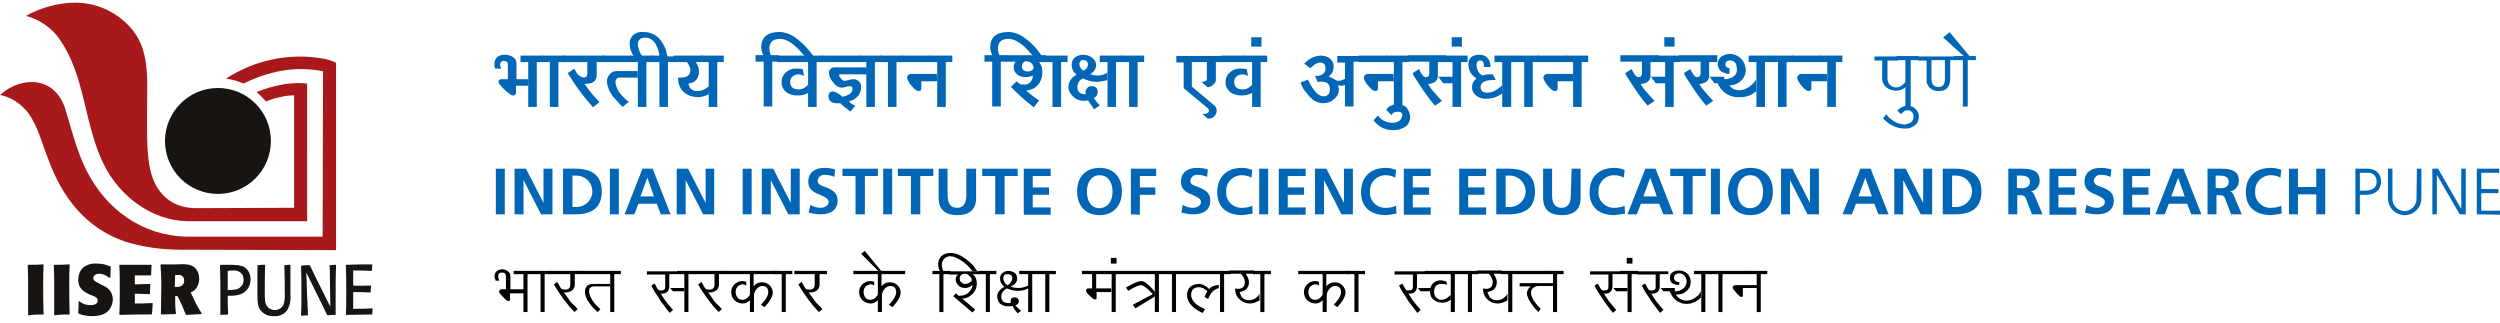 <?xml version="1.0" encoding="utf-8"?>
<!-- Generator: Adobe Illustrator 16.0.0, SVG Export Plug-In . SVG Version: 6.00 Build 0)  -->
<!DOCTYPE svg PUBLIC "-//W3C//DTD SVG 1.1//EN" "http://www.w3.org/Graphics/SVG/1.1/DTD/svg11.dtd">
<svg version="1.1" id="Layer_1" xmlns="http://www.w3.org/2000/svg" xmlns:xlink="http://www.w3.org/1999/xlink" x="0px" y="0px"
	 width="613.73px" height="79.361px" viewBox="0 0 613.73 79.361" enable-background="new 0 0 613.73 79.361" xml:space="preserve">
<g>
	<path id="Path_2" fill="#171412" d="M53.501,21.603c7.2,0,13,5.801,13,13s-5.8,13.001-13,13.001s-13-5.802-13-13.001
		C40.501,27.504,46.301,21.603,53.501,21.603"/>
	<path id="Path_3" fill="#A9181B" d="M48.201,51.104c-5.4,0-8.9-2.802-10.6-7.102c-1.7-4.3-1.5-10.501-1.5-17.101
		c0-6.2,0.8-13.9-3.3-19.199c-2.8-3.601-6.9-6.101-11.4-6.801c-5-0.899-11.3,0.8-15,3c3.3,0.899,6.3,2.899,8.2,5.7
		c6.4,9,6,21.101,11,31.001c3.8,7.499,11.5,13.499,20.301,13.699h29.5V20.504c-1.9-0.199-3.9-0.101-5.8,0.199
		c-2.3,0.4-4.5,1-6.6,1.9c0.8,0.699,1.6,1.5,2.3,2.3c1-0.399,2.1-0.8,3.2-1c1.2-0.3,2.4-0.5,3.7-0.5v27.601"/>
	<path id="Path_4" fill="#A9181B" d="M44.401,61.302c-4.6,0-9.2-0.6-13.7-1.998c-9.7-3.302-15.5-11.002-18.8-20.102
		c-1.6-3.9-2.5-8.101-5-11.5c-1.7-2.2-4.1-3.801-6.9-4.4c1.5-1.3,3.2-2.3,5.1-2.8c5.3-1.399,9.5,1.3,11,6.5c1.5,5,2.8,10.2,5.1,14.8
		c4.9,9.7,13.7,16,24.5,16.301h33.5l0.1-40.601c-6.8-1.399-13.4,0-19.5,3c-1.4-0.601-2.8-1-4.3-1.201c6.9-4.5,15.2-6.3,23.3-4.999
		c1.3,0.2,2.5,0.499,3.7,1.102v46"/>
	<path id="Path_5" fill="#171412" d="M91.402,75.704c-1.9,0.102-2.4,0.102-4.7,0.102c0-1.602,0-2.102,0-4.102c2.1,0,2.4,0,4.2,0.102
		l0.1-0.2c0-0.602,0-0.7,0.1-1.3l-0.1-0.201c-1.8,0-2.4,0.101-4.3,0c0-1.601,0-2.1,0-3.699c1.9,0,2.6,0,4.5,0.1l0.1-0.1
		c0-0.6,0.1-0.8,0.1-1.4l-0.1-0.1c-2.8,0-3.4,0-6.3,0.1l-0.1,0.101c0.1,2.001,0.1,3.701,0.1,6.601c0,3.2,0,4.102-0.1,5.5l0.1,0.102
		c2.9,0,3.3-0.102,6.3-0.102l0.1-0.1c0-0.602,0-0.7,0.1-1.3 M82.401,76.404c0-1.6,0-3.3,0-4.9c0-2.1,0-4.3,0.1-6.399l-0.1-0.101
		c-0.6,0-0.8,0.101-1.4,0.101l-0.1,0.101c0.1,1.2,0.1,1.601,0.1,4.3l0.1,5.802l-1.9-3.802c-1-2-2.1-4.199-3.1-6.3l-0.2-0.101
		c-0.9,0-1,0-1.9,0.101l-0.1,0.102c0.1,2.398,0.1,4.698,0.1,7.1c0,1.601,0,3.3-0.1,5l0.1,0.1c0.5,0,1-0.1,1.5-0.1l0.1-0.1
		c0-0.7,0-0.802-0.1-2.2c0-0.7,0-1.4-0.1-2.2l-0.2-6l2.4,4.9c0.9,1.8,1.8,3.6,2.7,5.5l0.1,0.1c0.9-0.1,1-0.1,1.9-0.1l0.1-0.102
		V76.404z M71.301,65.004c-0.6,0-0.7,0-1.4,0.101l-0.1,0.101c0.1,2,0.1,4.5,0.1,6.5c0.1,1,0,2.102-0.3,3.102
		c-0.6,1.198-2.1,1.698-3.3,1c-0.3-0.102-0.5-0.302-0.7-0.602c-0.6-0.7-0.6-1.8-0.6-3.5s0-4.8,0.1-6.601l-0.1-0.101
		c-0.8,0-0.9,0-1.7,0.101l-0.1,0.101c0,2.301,0,2.601,0,5.102v1.8c0,2,0,3.1,0.8,4.101c0.8,0.999,2,1.499,3.3,1.399
		c1.2,0.1,2.3-0.4,3.1-1.3c0.7-1.102,1-2.4,0.9-3.602v-1.6c0-1.3,0-1.9,0-2.602c0-1.398,0-1.8,0-3.399V65.004z M55.901,71.204
		c0-0.8,0-1.6,0-2.3c0-0.8,0-1.602,0-2.4c0.5-0.1,0.9-0.1,1.4-0.1c0.9-0.102,1.9,0.398,2.3,1.2c0.1,0.3,0.2,0.698,0.2,1.1
		s-0.1,0.899-0.3,1.2c-0.399,0.7-1.2,1.2-2,1.2C57.001,71.204,56.401,71.204,55.901,71.204 M56.001,77.104
		c-0.1-2.102-0.1-2.7-0.1-4.5c0.2,0,0.4,0,0.7,0c1.8,0,3.5-0.4,4.4-2c0.3-0.602,0.5-1.3,0.5-1.9c0.1-1.5-0.7-2.898-2.1-3.398
		c-0.8-0.201-1.7-0.302-2.5-0.302h-1c-0.3,0-1.4,0-1.6,0l-0.3,0.101c0.1,2.601,0.1,5.399,0.1,8.101c0,2,0,2.9,0,4l0.1,0.102
		c0.6,0,1.1-0.102,1.7-0.102L56.001,77.104z"/>
	<path id="Path_6" fill="#171412" d="M43.001,67.505c0.2,0,0.6,0,0.8,0c0.7-0.101,1.3,0.399,1.4,1.101c0,0.1,0,0.2,0,0.3
		c0,1.6-1.6,1.6-2.3,1.5 M43.601,72.704l1.1,2.3l0.9,2.2l0.2,0.102l3.6-0.2l0.1-0.2l-1.2-2l-1.5-3.1c0.7-0.302,1.4-0.802,1.7-1.602
		c0.3-0.6,0.4-1.2,0.4-1.8c0-1.102-0.4-2.102-1.2-2.8c-1-0.8-2.5-0.8-4.2-0.7h-0.9h-3.1l-0.1,0.1c0.1,1.602,0.2,2.602,0.2,5.4
		c0,2.2-0.1,4.5-0.1,6.7l0.1,0.1l3.5-0.1l0.1-0.102c-0.2-1.698-0.2-2.198-0.2-4.3L43.601,72.704L43.601,72.704z M36.701,72.204
		l0.1-0.1l0.1-2.3l-0.1-0.102l-3.7,0.102v-2.2h3.9l0.1-0.101l0.1-2.4l-0.1-0.101h-7.7l-0.1,0.101c0.1,1.801,0.1,2.501,0.1,6.701
		c0,2.398,0,3.398-0.1,5.398l0.1,0.102c1.6,0,2.6-0.102,4.5-0.102c0.5,0,0.9,0,3.2,0l0.2-0.1l0.2-2.602l-0.1-0.1
		c-1.8,0.1-3,0.1-4.3,0.1v-2.398L36.701,72.204z M19.301,74.005c0,1.301,0,1.499-0.1,2.801l0.1,0.198c1,0.4,2.1,0.602,3.2,0.602
		c1.7,0,3.5-0.3,4.5-1.8c0.4-0.7,0.7-1.5,0.7-2.301c0-0.899-0.3-1.801-1-2.501c-0.5-0.5-1.1-0.8-1.8-1.1l-0.9-0.5
		c-0.4-0.2-1.1-0.5-1.1-1.102c0-0.299,0.1-0.6,0.4-0.799c0.3-0.201,0.6-0.301,1-0.301c0.6,0,1.3,0.2,1.8,0.5
		c0.3,0.2,0.5,0.301,0.8,0.5l0.2-0.1l0.1-2.7h-0.2c-1-0.5-2.1-0.7-3.3-0.7c-1.2-0.101-2.5,0.3-3.4,1.102c-0.7,0.698-1.1,1.8-1.1,2.8
		c0,2.398,1.6,3.1,2.8,3.698l0.8,0.302c0.5,0.198,1.2,0.5,1.2,1.2c0,0.3-0.2,1.1-1.7,1.1c-0.9,0-1.8-0.2-2.5-0.7
		c-0.1-0.1-0.3-0.199-0.4-0.3L19.301,74.005z M17.101,77.204c-0.1-2.398-0.1-4.899-0.1-7.398c0-2.001,0-3.001,0.1-4.802l-0.1-0.1
		c-1.7,0.1-2,0.1-3.7,0.1l-0.1,0.101c0.1,1.899,0.1,3.001,0.1,4.501c0,1,0,2,0,3c0,1.5,0,3.1,0,4.7l0.1,0.1
		C15.001,77.204,15.4,77.204,17.101,77.204L17.101,77.204z M10.701,77.204c-0.1-2.398-0.1-4.899-0.1-7.398
		c0-2.001,0-3.001,0.1-4.802l-0.1-0.1c-1.7,0.1-2,0.1-3.7,0.1l-0.1,0.101c0.1,1.899,0.1,3.001,0.1,4.5c0,1.001,0,2.001,0,3.001
		c0,1.5,0,3.1,0,4.7l0.1,0.1C8.601,77.204,9,77.204,10.701,77.204L10.701,77.204z"/>
	<g id="Group_4" transform="translate(176.778 36.541)">
		<path id="Path_7" fill="#0066B5" d="M-47.098-15.496h-3v1.699c0,0.501-0.3,0.7-0.8,0.7c-0.3,0-1-0.5-2-1.399
			c-1-1-1.5-1.601-1.5-1.899c0-0.4,0.2-0.7,0.6-0.7c0.1,0,0.1,0,0.2,0h1.5v-3.6c0-0.602-0.3-0.9-1-0.9c-0.4-0.1-0.8,0.3-0.9,0.7
			c0,0.101,0,0.2,0,0.2c0,0.3,0,0.5,0.2,0.8l0.1,0.2h-1.5c-0.1-0.101-0.1-0.2-0.1-0.302c-0.1-0.198-0.1-0.5-0.1-0.799
			c0-1.501,0.9-2.301,2.6-2.301c0.7,0,1.5,0.2,2,0.6c0.6,0.401,0.9,1.102,0.8,1.802v3.6h3L-47.098-15.496z"/>
		<path id="Path_8" fill="#0066B5" d="M-43.398-21.297h-1.6v11.001h-2.1v-11.001h-1.9v-1.6h5.6V-21.297z"/>
		<path id="Path_9" fill="#0066B5" d="M-38.098-21.297h-1.6v11.001h-2.1v-11.001h-1.9v-1.6h5.6V-21.297z"/>
		<path id="Path_10" fill="#0066B5" d="M-28.098-21.297h-2.2v3.1c0,1.302-0.7,2.102-2.2,2.2c-0.2,0-0.4,0-0.8,0.102l0.2,0.2
			c1,1.5,2.2,2.898,3.5,4.199l-1.6,1.301l-1.2-1.4c-1.7-2-3.2-4.1-4.5-6.199c-0.1-0.2-0.3-0.4-0.5-0.801l1.6-1.1
			c0.3,0.498,0.5,0.899,0.6,1.1c0.4,0.601,1.1,1.001,1.8,1.101c0.3,0,0.6-0.199,0.7-0.5c0-0.2,0.1-0.301,0.1-0.5v-2.801h-6.1v-1.6
			h10.4v1.6L-28.098-21.297L-28.098-21.297z"/>
		<path id="Path_11" fill="#0066B5" d="M-21.798-21.297h-7.2v-1.6h7.2V-21.297z M-20.197-17.496h-4.5c-0.2,0-0.4,0.101-0.5,0.101
			c-0.3,0.2-0.5,0.6-0.5,1c0.1,1.2,0.7,2.399,1.6,3.3c0.9,1.001,1.5,1.5,1.7,1.5l-1.5,1.301c-0.7-0.601-1.3-1.301-1.9-2
			c-1.1-1.1-1.8-2.601-2-4.101c0-0.7,0.2-1.4,0.7-1.9c0.4-0.499,1-0.8,1.7-0.8h5.2V-17.496L-20.197-17.496z"/>
		<path id="Path_12" fill="#0066B5" d="M-16.497-21.297h-1.6v11.001h-2.1v-11.001h-1.9v-1.6h5.601L-16.497-21.297L-16.497-21.297z"
			/>
		<path id="Path_13" fill="#0066B5" d="M-11.197-21.297h-1.6v11.001h-2.1v-11.001h-1.9v-1.6h1.9c-0.1-0.802-0.3-1.5-0.6-2.2
			c-0.7-1.5-1.6-2.2-2.9-2.2c-1.2,0-1.8,0.602-1.8,1.7c0,0.5,0.2,1.101,0.4,1.601c0.3,0.801,0.6,1.199,0.8,1.301h-2.1
			c-0.4-0.4-0.6-0.9-0.8-1.4c-0.2-0.5-0.3-1.1-0.3-1.6c-0.1-0.9,0.3-1.7,0.9-2.302c0.7-0.499,1.5-0.8,2.4-0.698
			c2.7,0,4.5,1.5,5.6,4.399c0.1,0.499,0.2,1.101,0.4,1.601h1.7V-21.297z"/>
		<path id="Path_14" fill="#0066B5" d="M-2.797-13.396c-0.8,0.398-1.7,0.698-2.6,0.698c-1.3,0-2.6-0.399-3.6-1.3
			c-0.9-0.899-1.4-2.2-1.3-3.5h0.3c0.101,0,0.2,0,0.3,0c1.6,0,2.4-0.601,2.4-1.801c0-0.399-0.1-0.8-0.3-1.1
			c-0.1-0.301-0.3-0.7-0.6-0.9h-3.2v-1.6h7.201v1.6h-1.8c0.2,0.2,0.3,0.4,0.4,0.7c0.3,0.5,0.4,1,0.4,1.601
			c0.1,1-0.4,1.999-1.3,2.601c-0.4,0.199-0.8,0.3-1.3,0.398c0.1,0.301,0.2,0.602,0.3,0.9c0.4,0.601,1.2,1,2,0.899
			c0.7,0,1.4-0.199,2-0.6c0.3-0.201,0.6-0.4,0.8-0.601L-2.797-13.396z"/>
		<path id="Path_15" fill="#0066B5" d="M0.903-21.297h-1.6v11.001h-2.1v-11.001h-1.9v-1.6h5.6V-21.297z"/>
		<path id="Path_16" fill="#0066B5" d="M22.903-22.797h-2.2c-0.6-0.699-1.2-1.398-1.9-2.1c-1.5-1.4-2.9-2.102-4.1-2.102
			c-1.7,0-2.6,0.801-2.6,2.3c0,0.602,0.1,1.201,0.4,1.701h1.9v1.601h-1.6v11h-2.1v-11h-2v-1.601h1.9c-0.3-0.601-0.5-1.3-0.5-1.899
			c0-2.5,1.5-3.801,4.6-3.801c1.4,0.101,2.8,0.601,3.9,1.5c1.1,0.801,2.1,1.699,3,2.801C21.903-24.097,22.303-23.597,22.903-22.797z
			"/>
		<path id="Path_17" fill="#0066B5" d="M20.003-21.297h-6v-1.6h6V-21.297z M21.703-13.797c-0.8,0.501-1.7,0.7-2.6,0.7
			c-1,0-2-0.199-2.8-0.8s-1.3-1.601-1.2-2.601c0-0.899,0.4-1.801,1.2-2.399c0.7-0.601,1.7-0.899,2.6-0.801c0.4,0,0.8,0,1.2,0.101
			c0.1,0,0.2,0,0.2,0.101l0.3,1.601c-0.4-0.2-0.9-0.4-1.4-0.4s-1,0.2-1.4,0.501c-0.4,0.3-0.6,0.799-0.6,1.3
			c0,1.301,0.7,1.899,2.1,1.899c0.6,0,1.2-0.199,1.7-0.6c0.2-0.2,0.5-0.399,0.7-0.601V-13.797z"/>
		<path id="Path_18" fill="#0066B5" d="M25.303-21.297h-1.6v11.001h-2.1v-11.001h-1.9v-1.6h5.6V-21.297z"/>
		<path id="Path_19" fill="#0066B5" d="M34.403-21.297h-9.4v-1.6h9.4V-21.297z M36.003-18.297h-6.5c-0.2,0-0.3,0.1-0.3,0.2
			c0,0.2,0.2,0.601,0.7,1.1c0.2,0.2,0.4,0.302,0.7,0.302c0.3,0,0.601-0.102,0.9-0.2c0.3-0.102,0.6-0.102,1-0.2
			c1-0.1,1.9,0.501,2.101,1.501c0,0.199,0,0.3,0,0.499c0,1.101-0.5,2.101-1.4,2.7c-0.4,0.399-1,0.6-1.6,0.7c0.4,0.5,1,0.899,1.6,1.1
			l-1.2,1.4c-0.3-0.101-0.5-0.301-0.7-0.5l-0.7-0.5l-1.1-1h-0.7c-1.5,0-2.2-0.602-2.2-1.801c0-0.3,0.1-0.601,0.3-0.801
			c0.2-0.199,0.5-0.3,0.8-0.3c0.5,0.101,1,0.3,1.4,0.601c0.2,0.102,0.5,0.301,0.8,0.601c0.1,0.1,0.1,0.1,0.2,0.1
			c0.4-0.1,0.8-0.199,1.2-0.398c0.7-0.199,1.2-0.9,1.2-1.601c0-0.399-0.2-0.601-0.7-0.601c-0.3,0-0.7,0.101-1,0.2
			c-0.3,0.099-0.6,0.1-1,0.198c-0.8-0.1-1.6-0.599-2-1.3c-0.6-0.6-1-1.398-1.1-2.3c0-0.399,0.1-0.7,0.4-1c0.3-0.3,0.6-0.4,1-0.4h7.9
			L36.003-18.297L36.003-18.297z"/>
		<path id="Path_20" fill="#0066B5" d="M39.603-21.297h-1.6v11.001h-2.1v-11.001h-1.9v-1.6h5.6V-21.297z"/>
		<path id="Path_21" fill="#0066B5" d="M44.903-21.297h-1.6v11.001h-2.101v-11.001h-1.9v-1.6h5.6L44.903-21.297L44.903-21.297z"/>
		<path id="Path_22" fill="#0066B5" d="M51.703-21.297h-7.1v-1.6h7.1V-21.297z M53.303-16.596h-3.9v1.8c0,0.399-0.2,0.601-0.7,0.601
			c-0.4,0-1-0.4-1.7-1.301c-0.5-0.501-0.9-1.199-1.1-1.899c0-0.3,0.1-0.601,0.4-0.802c0.1-0.1,0.3-0.1,0.4-0.198h6.5L53.303-16.596z
			"/>
		<path id="Path_23" fill="#0066B5" d="M57.004-21.297h-1.6v11.001h-2.101v-11.001h-1.9v-1.6h5.601V-21.297z"/>
		<path id="Path_24" fill="#0066B5" d="M79.004-22.797h-2.2c-0.6-0.699-1.2-1.398-1.9-2.1c-1.5-1.4-2.9-2.102-4.1-2.102
			c-1.7,0-2.6,0.801-2.6,2.3c0,0.602,0.1,1.201,0.4,1.701h1.9v1.601h-1.6v11h-2.1v-11h-1.9v-1.601h1.9c-0.3-0.601-0.5-1.3-0.5-1.899
			c0-2.5,1.5-3.801,4.6-3.801c1.4,0.101,2.8,0.601,3.9,1.5c1.1,0.801,2.1,1.699,3,2.801C78.004-24.097,78.404-23.597,79.004-22.797z
			"/>
		<path id="Path_25" fill="#0066B5" d="M80.003-21.297h-1.7c0.2,0.2,0.3,0.4,0.4,0.602c0.3,0.5,0.4,1.1,0.4,1.699
			c0.1,1.601-0.6,3.2-2,4.101c-0.6,0.3-1.3,0.5-2,0.601l1.4,1.101c0.5,0.398,1,0.8,1.5,1.101c0.1,0.1,0.2,0.1,0.3,0.199l-1.3,1.7
			c-1.3-1-2.3-1.899-3.1-2.602c-0.9-0.8-1.7-1.6-2.5-2.398l1.4-1.399l0.8,0.699c0.3,0.101,0.6,0.101,1,0.101
			c0.8,0.101,1.6-0.399,1.9-1.101c0.2-0.3,0.3-0.699,0.3-1.101c-0.5,0.2-1.101,0.4-1.7,0.4c-0.8,0-1.5-0.201-2.1-0.603
			c-0.6-0.498-1-1.198-0.9-1.998c0-0.4,0.1-0.7,0.3-1c0-0.102,0.1-0.102,0.2-0.2h-2.4v-1.601h9.8V-21.297L80.003-21.297z
			 M77.004-19.897c-0.1-0.301-0.2-0.5-0.3-0.801c-0.3-0.5-0.9-0.801-1.5-0.801c-0.3,0-0.6,0.102-0.8,0.4c-0.2,0.2-0.3,0.6-0.3,0.899
			c0,0.301,0.101,0.7,0.4,0.899c0.3,0.2,0.6,0.301,1,0.301c0.4,0,0.9-0.101,1.2-0.399C76.804-19.597,76.904-19.698,77.004-19.897
			L77.004-19.897z"/>
		<path id="Path_26" fill="#0066B5" d="M85.304-21.297h-1.6v11.001h-2.101v-11.001h-1.899v-1.6h5.6V-21.297z"/>
		<path id="Path_27" fill="#0066B5" d="M95.104-16.897c-0.3,0.1-0.6,0.199-0.8,0.199c-1.8,0.5-3.6,0.2-5.2-0.601
			c-0.2,0.101-0.4,0.2-0.5,0.3c-0.6,0.401-0.9,1.102-0.9,1.801c0,1.2,0.701,1.802,2,1.802v-0.401c0-0.398,0.1-0.8,0.4-1.1
			c0.2-0.301,0.6-0.5,1-0.5c1.1,0,1.6,0.5,1.6,1.5c0,0.399-0.2,0.8-0.5,1.1c-0.1,0.102-0.3,0.2-0.5,0.301l0.6,0.801l0.9,1l-1.4,1
			l-0.8-1.2l-0.701-1c-0.299,0.1-0.6,0.1-1,0.1c-1,0-1.899-0.299-2.6-1c-0.7-0.599-1.2-1.499-1.2-2.398c0-0.9,0.4-1.7,1-2.301
			c0.3-0.3,0.7-0.5,1-0.7c-0.2-0.199-0.4-0.399-0.6-0.6c-0.4-0.501-0.6-1.201-0.6-1.899c0-0.7,0.299-1.399,0.9-1.802
			c0.5-0.398,1.2-0.6,1.9-0.6c0.8,0,1.5,0.2,2.2,0.7c0.6,0.399,1,1.1,1,1.898c0,0.602-0.3,1.2-0.7,1.602
			c-0.201,0.2-0.5,0.399-0.701,0.6c0.6,0.2,1.201,0.301,1.7,0.301c0.7,0,1.5-0.2,2.1-0.5c0.1-0.101,0.3-0.101,0.4-0.199v1.798
			H95.104z M90.304-20.597c0-0.8-0.4-1.2-1.1-1.2c-0.5-0.1-0.9,0.3-1,0.801c0,0.101,0,0.2,0,0.2c0,0.399,0.201,0.899,0.5,1.199
			c0.1,0.101,0.3,0.3,0.5,0.398c0.2-0.1,0.4-0.198,0.6-0.398C90.004-19.796,90.304-20.198,90.304-20.597z"/>
		<path id="Path_28" fill="#0066B5" d="M98.804-21.297h-1.6v11.001h-2.1v-11.001h-1.899v-1.6h5.6L98.804-21.297L98.804-21.297z"/>
		<path id="Path_29" fill="#0066B5" d="M104.104-21.297h-1.6v11.001h-2.1v-11.001h-1.9v-1.6h5.6V-21.297z"/>
		<path id="Path_30" fill="#0066B5" d="M123.405-21.297h-1.7v4.3c0,0.501-0.2,0.9-0.601,1.201c-0.399,0.399-0.899,0.601-1.399,0.699
			l-1.5-1.3c0.801-0.101,1.2-0.301,1.301-0.602c0-0.199,0-0.3,0-0.3v-4h-3.7v6.001l5.7,4.799c0.3,0.301,0.4,0.801,0.4,1.201
			c0,0.5-0.3,1.1-0.7,1.4c-0.4,0.398-1,0.499-1.5,0.499l-1.3-1.2c0.2,0,0.399,0,0.7,0c0.6-0.101,0.9-0.399,0.9-0.8
			c0-0.2-0.1-0.399-0.2-0.5l-6-5v-6.301h-1.8v-1.601h11.4L123.405-21.297L123.405-21.297z"/>
		<path id="Path_31" fill="#0066B5" d="M129.005-21.297h-6v-1.6h6V-21.297z M130.704-13.797c-0.8,0.501-1.7,0.7-2.601,0.7
			c-1,0-2-0.199-2.8-0.8c-0.799-0.601-1.299-1.601-1.2-2.601c0-0.899,0.4-1.801,1.2-2.399c0.7-0.601,1.7-0.899,2.601-0.801
			c0.4,0,0.799,0,1.2,0.101c0.1,0,0.2,0,0.2,0.101l0.3,1.601c-0.4-0.2-0.9-0.4-1.4-0.4s-1,0.2-1.399,0.501
			c-0.4,0.3-0.6,0.799-0.6,1.3c0,1.301,0.7,1.899,2.1,1.899c0.6,0,1.2-0.199,1.7-0.6c0.2-0.2,0.5-0.399,0.7-0.601v1.999H130.704z"/>
		<path id="Path_32" fill="#0066B5" d="M134.304-21.297h-1.6v11.001h-2.101v-11.001h-1.901v-1.6h5.6L134.304-21.297L134.304-21.297z
			"/>
		<path id="Path_33" fill="#0066B5" d="M132.906-25.097h-2.5v-2.3h2.5V-25.097z"/>
		<path id="Path_34" fill="#0066B5" d="M157.005-21.397h-1.5v11h-2.102v-5.301c-0.199,0.102-0.5,0.2-0.699,0.2
			c-0.299,0-0.5,0-0.799-0.1c-0.103,0-0.201,0-0.201-0.102c0.1,0.301,0.1,0.601,0.201,1c0,1-0.4,1.899-1.201,2.5
			c-0.699,0.7-1.7,1-2.699,1c-1.4,0-2.801-0.8-4.001-2.5c-0.7-0.699-1.2-1.6-1.499-2.601l1.799-0.7c0.301,0.7,0.701,1.401,1.102,2
			c0.898,1.4,1.799,2.102,2.699,2.102c1.1,0,1.6-0.601,1.6-1.801c0-1.199-0.699-1.8-2.198-1.8c-0.302,0-0.5,0-0.802,0.101
			l-0.698-1.601c0.198,0.101,0.299,0.101,0.5,0.101c0.6,0,1.1-0.2,1.5-0.5c0.399-0.301,0.698-0.802,0.6-1.399
			c0-0.9-0.399-1.4-1.301-1.4c-0.601,0.101-1.199,0.301-1.601,0.699c-0.299,0.2-0.5,0.5-0.799,0.701l-1.5-1.101
			c0.299-0.301,0.699-0.7,1.101-1c0.8-0.602,1.799-0.9,2.897-1c0.801,0,1.602,0.199,2.301,0.699c0.602,0.5,1,1.301,0.9,2.101
			c0,0.898-0.4,1.8-1.199,2.301l0.601,0.3c0.399,0.199,0.8,0.399,1.1,0.601c0.2,0.1,0.4,0.199,0.601,0.199
			c0.6,0,1.1-0.199,1.699-0.5v-4h-1.898v-1.601h5.6v1.4L157.005-21.397L157.005-21.397z"/>
		<path id="Path_35" fill="#0066B5" d="M163.804-21.297h-7.1v-1.6h7.1V-21.297z M165.406-16.596h-3.899v1.8
			c0,0.399-0.2,0.601-0.7,0.601c-0.4,0-1.001-0.4-1.7-1.301c-0.5-0.501-0.899-1.199-1.1-1.899c0-0.3,0.198-0.601,0.399-0.802
			c0.101-0.1,0.299-0.1,0.398-0.198h6.5L165.406-16.596z"/>
		<path id="Path_36" fill="#0066B5" d="M169.105-21.297h-1.6v11.001h-2.102v-11.001h-1.898v-1.6h5.6V-21.297z"/>
		<path id="Path_37" fill="#0066B5" d="M169.406-7.796c0,1-0.5,1.999-1.399,2.5c-0.9,0.5-1.9,0.8-2.9,0.7
			c-1.301,0-2.5-0.401-3.5-1.201c-0.399-0.3-0.8-0.699-1.2-1.199l1.102-1.199c0.199,0.301,0.5,0.6,0.8,0.898
			c0.8,0.602,1.7,0.9,2.7,0.9c1.3,0,2.1-0.5,2.4-1.499c0-0.102,0-0.201,0.1-0.302c0-0.699-0.5-1-1.4-0.899c-0.4,0-0.801,0.2-1.1,0.5
			c-0.102,0.101-0.102,0.2-0.201,0.3l-1.299-1.3c0.6-0.9,1.699-1.399,2.8-1.3c0.8,0,1.601,0.199,2.2,0.699
			C169.105-9.296,169.406-8.597,169.406-7.796z"/>
		<path id="Path_38" fill="#0066B5" d="M178.204-21.297h-2v3.1c0.101,0.701-0.199,1.4-0.799,1.802c-0.302,0.2-0.603,0.3-1,0.398
			c-0.201,0-0.4,0.102-0.602,0.102c0.398,0.7,0.898,1.399,1.499,2c0.301,0.399,0.801,0.899,1.201,1.399
			c0.198,0.2,0.399,0.4,0.698,0.699l-1.698,1.2l-1-1.2c-1.4-1.8-2.601-3.6-3.802-5.5c-0.299-0.398-0.5-0.8-0.698-1.3l1.6-1
			c0.101,0.3,0.3,0.7,0.5,1c0.4,0.7,0.802,1.001,1.101,1.001c0.601,0,0.899-0.301,0.899-1.001v-2.8h-5.301v-1.601h9.401V-21.297
			L178.204-21.297z M179.906-16.097h-2.399l-1.2-1.601h3.602v1.601H179.906z"/>
		<path id="Path_39" fill="#0066B5" d="M183.505-21.297h-1.602v11.001h-2.099v-11.001h-1.899v-1.6h5.6V-21.297z"/>
		<path id="Path_40" fill="#0066B5" d="M182.105-25.097h-2.5v-2.3h2.5V-25.097z"/>
		<path id="Path_41" fill="#0066B5" d="M192.105-13.698c-0.3,0.302-0.699,0.5-1.1,0.7c-0.9,0.5-1.9,0.7-3,0.7
			c-0.9,0-1.7-0.2-2.4-0.801c-0.699-0.5-1.1-1.399-1-2.199c0-0.5,0.201-1.001,0.5-1.4c0.201-0.199,0.4-0.399,0.6-0.5
			c-0.397-0.3-0.698-0.601-1-0.899c-0.698-0.699-0.998-1.601-0.998-2.601c0-1.601,0.898-2.399,2.699-2.399
			c0.699,0,1.399,0.2,1.899,0.7s0.8,1.199,0.8,1.898c0,0.102,0,0.2,0,0.4h-1.6v-0.4c0-0.8-0.301-1.199-0.9-1.199
			c-0.599,0-0.9,0.399-0.9,1.199c0,0.701,0.302,1.4,0.701,1.9c0.199,0.2,0.399,0.398,0.699,0.601c0.6-0.201,1.2-0.301,1.801-0.301
			h0.801l0.699,1.4h-0.6c-2.102,0-3.102,0.6-3.102,1.699c0,0.9,0.5,1.399,1.601,1.399c0.7,0,1.501-0.199,2.101-0.6
			c1-0.602,1.601-1.101,1.601-1.399L192.105-13.698z"/>
		<path id="Path_42" fill="#0066B5" d="M195.806-21.297h-1.602v11.001h-2.199v-11.001h-1.9v-1.6h5.602v1.6H195.806z"/>
		<path id="Path_43" fill="#0066B5" d="M201.105-21.297h-1.6v11.001h-2.1v-11.001h-1.9v-1.6h5.6V-21.297z"/>
		<path id="Path_44" fill="#0066B5" d="M207.806-21.297h-7.102v-1.6h7.102V-21.297z M209.505-16.596h-3.899v1.8
			c0,0.399-0.2,0.601-0.7,0.601c-0.399,0-1-0.4-1.701-1.301c-0.5-0.501-0.897-1.199-1.1-1.899c0-0.3,0.1-0.601,0.4-0.802
			c0.1-0.1,0.301-0.1,0.4-0.198h6.5L209.505-16.596z"/>
		<path id="Path_45" fill="#0066B5" d="M213.105-21.297h-1.6v11.001h-2.1v-11.001h-1.9v-1.6h5.6V-21.297z"/>
		<path id="Path_46" fill="#0066B5" d="M230.406-21.297h-2v3.1c0.101,0.701-0.198,1.4-0.8,1.802c-0.3,0.2-0.601,0.3-1,0.398
			c-0.2,0-0.399,0.102-0.601,0.102c0.399,0.7,0.899,1.399,1.5,2c0.301,0.399,0.801,0.899,1.201,1.399
			c0.198,0.2,0.398,0.4,0.698,0.699l-1.698,1.2l-1.001-1.2c-1.399-1.8-2.602-3.6-3.801-5.5c-0.3-0.398-0.5-0.8-0.699-1.3l1.601-1
			c0.1,0.3,0.299,0.7,0.5,1c0.399,0.7,0.799,1.001,1.1,1.001c0.601,0,0.9-0.301,0.9-1.001v-2.8h-5.301v-1.601h9.399L230.406-21.297
			L230.406-21.297z M232.106-16.097h-2.398l-1.201-1.601h3.601L232.106-16.097L232.106-16.097z"/>
		<path id="Path_47" fill="#0066B5" d="M235.706-21.297h-1.602v11.001h-2.101v-11.001h-2v-1.6h5.6L235.706-21.297z"/>
		<path id="Path_48" fill="#0066B5" d="M234.306-25.097h-2.5v-2.3h2.5V-25.097z"/>
		<path id="Path_49" fill="#0066B5" d="M244.806-21.297h-2v3.1c0.1,0.701-0.2,1.4-0.801,1.802c-0.3,0.2-0.601,0.3-1,0.398
			c-0.199,0-0.4,0.102-0.601,0.102c0.4,0.7,0.9,1.399,1.5,2c0.301,0.399,0.801,0.899,1.2,1.399c0.2,0.2,0.399,0.4,0.7,0.699
			l-1.7,1.2l-1.001-1.2c-1.397-1.8-2.599-3.6-3.799-5.5c-0.301-0.398-0.5-0.8-0.7-1.3l1.602-1c0.1,0.3,0.3,0.7,0.5,1
			c0.398,0.7,0.799,1.001,1.1,1.001c0.6,0,0.9-0.301,0.9-1.001v-2.8h-5.302v-1.601h9.4L244.806-21.297L244.806-21.297z
			 M246.505-16.097h-2.399l-1.2-1.601h3.601L246.505-16.097L246.505-16.097z"/>
		<path id="Path_50" fill="#0066B5" d="M254.406-14.198c-1.198,1.101-2.698,1.601-4.3,1.5c-1.601,0.101-3.101-0.6-4.101-1.699
			c-0.799-0.801-1.299-1.9-1.399-3c0.102,0,0.3,0.1,0.602,0.1c0.5,0.102,0.897,0.102,1.398,0.2c0.7,0,1.5-0.2,2.102-0.601
			c0.6-0.399,1-1.1,0.898-1.899c0-1.399-0.6-2.101-1.7-2.101c-0.699,0-1.1,0.301-1.1,1c0,0.301,0.1,0.5,0.3,0.601
			c0.2,0.2,0.399,0.301,0.7,0.301v1.399c-0.4,0-0.801,0-1.1-0.2c-1.101-0.199-1.802-1.199-1.802-2.3c0-0.7,0.4-1.4,1-1.801
			c0.601-0.399,1.301-0.601,2-0.601c2.102,0,3.802,1.7,3.9,3.9c0,1-0.4,2-1.199,2.699c-0.701,0.699-1.701,1.102-2.801,1.102
			c0.1,0.199,0.3,0.398,0.5,0.599c0.5,0.4,1.2,0.602,1.9,0.602c1.1,0,2.1-0.5,2.897-1.199c0.5-0.401,0.9-0.9,1.201-1.401
			L254.406-14.198z"/>
		<path id="Path_51" fill="#0066B5" d="M258.105-21.297h-1.598v11.001h-2.103v-11.001h-1.899v-1.6h5.6V-21.297z"/>
		<path id="Path_52" fill="#0066B5" d="M263.406-21.297h-1.6v11.001h-2.1v-11.001h-1.9v-1.6h5.6V-21.297z"/>
		<path id="Path_53" fill="#0066B5" d="M270.206-21.297h-7.101v-1.6h7.101V-21.297z M271.806-16.596h-3.9v1.8
			c0,0.399-0.198,0.601-0.698,0.601c-0.4,0-1-0.4-1.701-1.301c-0.5-0.501-0.898-1.199-1.101-1.899c0-0.3,0.201-0.601,0.4-0.802
			c0.1-0.1,0.301-0.1,0.4-0.198h6.5L271.806-16.596z"/>
		<path id="Path_54" fill="#0066B5" d="M275.505-21.297h-1.601v11.001h-2.1v-11.001h-1.9v-1.6h5.601V-21.297z"/>
	</g>
	<g id="Group_5" transform="translate(515.756 42.657)">
		<path id="Path_55" fill="#0066B5" d="M-47.793-21.397c-0.201,0.2-0.4,0.301-0.701,0.5c-0.5,0.301-1.1,0.5-1.799,0.5
			c-0.9,0-1.801-0.3-2.5-0.898c-0.602-0.603-1-1.501-0.9-2.4v-4.101h-1.899v-1h5.801v1h-2.602v4.399c0,0.601,0.2,1.2,0.602,1.601
			c0.4,0.399,1,0.601,1.5,0.601c0.699,0,1.299-0.3,1.799-0.801c0.302-0.3,0.5-0.499,0.701-0.8L-47.793-21.397L-47.793-21.397z"/>
		<path id="Path_56" fill="#0066B5" d="M-44.693-27.897h-2v11.399h-1.301v-11.399h-2.199v-1h5.4v1H-44.693z"/>
		<path id="Path_57" fill="#0066B5" d="M-44.693-13.996c0,0.899-0.399,1.699-1.1,2.199c-0.701,0.5-1.602,0.8-2.4,0.7
			c-1.399,0-2.698-0.499-3.801-1.2c-0.5-0.399-1-0.8-1.5-1.3l0.801-1c0.4,0.5,0.699,0.899,1.199,1.199c0.9,0.801,2,1.2,3.101,1.301
			c0.602,0,1.2-0.2,1.7-0.5c0.5-0.301,0.699-0.899,0.699-1.5c0-0.801-0.6-1.5-1.399-1.5h-0.101c-0.399,0-0.799,0.199-1.1,0.5
			c-0.199,0.1-0.299,0.301-0.4,0.5l-1-0.9c0.201-0.199,0.4-0.399,0.701-0.6c0.6-0.4,1.199-0.601,1.898-0.601
			c0.701,0,1.399,0.3,1.899,0.8C-44.893-15.297-44.693-14.696-44.693-13.996z"/>
		<path id="Path_58" fill="#0066B5" d="M-35.793-27.897h-1.201v4.601c0,0.801-0.199,1.601-0.699,2.2
			c-0.5,0.599-1.299,0.801-2.1,0.801s-1.6-0.201-2.201-0.801c-0.6-0.601-0.899-1.301-0.799-2.101v-4.601h-2.201v-1h9.103
			L-35.793-27.897z M-38.293-23.297v-4.601h-3.301v4.601c0,1.3,0.6,2.001,1.701,2.001C-38.793-21.296-38.293-21.997-38.293-23.297z"
			/>
		<path id="Path_59" fill="#0066B5" d="M-30.693-27.897h-2v11.399h-1.198v-11.399h-2.201v-1h5.399V-27.897z"/>
	</g>
	<g id="Group_6" transform="translate(532.51 36.798)">
		<path id="Path_60" fill="#0066B5" d="M-48.994-22.996h-1.397l-5.103-4.601l1.603-1.3L-48.994-22.996z"/>
	</g>
	<g id="Group_7" transform="translate(177.321 70.11)">
		<path id="Path_61" fill="#0066B5" d="M-55.598-17.497v-11.199h2.201v11.199H-55.598z"/>
		<path id="Path_62" fill="#0066B5" d="M-44.498-17.497l-4.3-8.399l0,0v8.399h-2.2v-11.199h2.8l4.3,8.4l0,0v-8.4h2.2v11.199H-44.498
			z"/>
		<path id="Path_63" fill="#0066B5" d="M-39.098-17.497v-11.199h3.1c4.2,0,6.4,1.8,6.4,5.601c0,3.8-2.2,5.6-6.4,5.6L-39.098-17.497
			L-39.098-17.497z M-35.598-19.297c2.1-0.101,3.8-1.899,3.7-3.999c-0.1-2.001-1.7-3.602-3.7-3.7h-1.2v7.699H-35.598z"/>
		<path id="Path_64" fill="#0066B5" d="M-27.597-17.497v-11.199h2.2v11.199H-27.597z"/>
		<path id="Path_65" fill="#0066B5" d="M-15.097-17.497l-1-2.6h-4.5l-1,2.6h-2.4l4.4-11.199h2.5l4.4,11.199H-15.097z
			 M-18.398-26.496L-18.398-26.496l-1.7,4.6h3.3L-18.398-26.496z"/>
		<path id="Path_66" fill="#0066B5" d="M-4.697-17.497l-4.3-8.399l0,0v8.399h-2.2v-11.199h2.8l4.3,8.4l0,0v-8.4h2.1v11.199H-4.697z"
			/>
		<path id="Path_67" fill="#0066B5" d="M5.003-17.497v-11.199h2.2v11.199H5.003z"/>
		<path id="Path_68" fill="#0066B5" d="M16.203-17.497l-4.3-8.399l0,0v8.399h-2.2v-11.199h2.8l4.3,8.4l0,0v-8.4h2.2v11.199H16.203z"
			/>
		<path id="Path_69" fill="#0066B5" d="M21.603-19.797c0.8,0.399,1.6,0.701,2.5,0.701c0.8,0,2-0.4,2-1.4c0-0.8-0.8-1.2-1.9-1.7
			c-1.5-0.6-3.1-1.2-3.1-3.3c0-2.4,1.8-3.4,3.9-3.4c0.9,0,1.8,0.102,2.7,0.399l-0.2,1.801c-0.7-0.3-1.5-0.5-2.3-0.5
			c-0.9-0.101-1.6,0.5-1.8,1.3c0,0.102,0,0.102,0,0.2c0,0.899,1,1.2,1.9,1.5c1.5,0.602,3,1.3,3,3.3c0,2.2-1.5,3.399-4.2,3.399
			c-1,0-1.9-0.199-2.9-0.399L21.603-19.797z"/>
		<path id="Path_70" fill="#0066B5" d="M32.703-17.497v-9.399h-3.2v-1.8h8.7v1.8h-3.2v9.399H32.703z"/>
		<path id="Path_71" fill="#0066B5" d="M39.503-17.497v-11.199h2.2v11.199H39.503z"/>
		<path id="Path_72" fill="#0066B5" d="M46.303-17.497v-9.399h-3.2v-1.8h8.7v1.8h-3.2v9.399H46.303z"/>
		<path id="Path_73" fill="#0066B5" d="M60.103-28.696h2.2v7.2c0,2.699-1.5,4.2-4.6,4.2c-3.2,0-4.6-1.602-4.6-4.2v-7.2h2.2v6.5
			c0,2,0.7,3.102,2.3,3.102c1.6,0,2.3-1.102,2.3-3.102v-6.5H60.103z"/>
		<path id="Path_74" fill="#0066B5" d="M67.004-17.497v-9.399h-3.2v-1.8h8.7v1.8h-3.2v9.399H67.004z"/>
		<path id="Path_75" fill="#0066B5" d="M74.004-17.497v-11.199h6.6v1.8h-4.4v2.801h4v1.801h-4v3.1h4.4v1.8h-6.6V-17.497z"/>
		<path id="Path_76" fill="#0066B5" d="M87.104-23.097c0-3.5,2-5.801,5.5-5.801c3.3,0,5.5,2.102,5.5,5.801
			c0,3.601-2.2,5.801-5.5,5.801C89.204-17.296,87.104-19.597,87.104-23.097z M95.804-23.097c0-2.101-1-4-3.2-4c-2,0-3.1,1.8-3.1,4
			c0,2.399,1.1,4.101,3.1,4.101C94.704-19.096,95.804-20.797,95.804-23.097L95.804-23.097z"/>
		<path id="Path_77" fill="#0066B5" d="M100.304-17.497v-11.199h6.2v1.8h-4v2.801h3.8v1.801h-3.8v4.898L100.304-17.497z"/>
		<path id="Path_78" fill="#0066B5" d="M113.004-19.797c0.801,0.399,1.6,0.701,2.5,0.701c0.8,0,2-0.4,2-1.4c0-0.8-0.801-1.2-1.9-1.7
			c-1.5-0.6-3-1.2-3-3.3c0-2.4,1.8-3.4,3.9-3.4c0.9,0,1.8,0.102,2.7,0.399l-0.2,1.801c-0.7-0.3-1.5-0.5-2.3-0.5
			c-0.9-0.101-1.6,0.5-1.8,1.3c0,0.102,0,0.102,0,0.2c0,0.899,1,1.2,1.9,1.5c1.5,0.602,3,1.3,3,3.3c0,2.2-1.5,3.399-4.2,3.399
			c-1,0-1.9-0.199-2.9-0.399L113.004-19.797z"/>
		<path id="Path_79" fill="#0066B5" d="M130.204-17.696c-0.8,0.199-1.7,0.3-2.601,0.4c-3.8,0-6.1-2.001-6.1-5.602c0-3.8,2.3-6,6.1-6
			c0.9,0,1.7,0.2,2.5,0.5l-0.201,1.9c-0.7-0.4-1.6-0.602-2.4-0.602c-2.1,0-3.8,1.7-3.8,3.7c0,0.102,0,0.2,0,0.3
			c-0.2,2,1.3,3.801,3.4,4.002c0.1,0,0.3,0,0.5,0c0.8,0,1.7-0.102,2.5-0.502L130.204-17.696z"/>
		<path id="Path_80" fill="#0066B5" d="M131.804-17.497v-11.199h2.201v11.199H131.804z"/>
		<path id="Path_81" fill="#0066B5" d="M136.605-17.497v-11.199h6.6v1.8h-4.399v2.801h4v1.801h-4v3.1h4.399v1.8h-6.6V-17.497z"/>
		<path id="Path_82" fill="#0066B5" d="M152.005-17.497l-4.301-8.399l0,0v8.399h-2.199v-11.199h2.799l4.301,8.4l0,0v-8.4h2.2v11.199
			H152.005z"/>
		<path id="Path_83" fill="#0066B5" d="M165.505-17.696c-0.801,0.199-1.701,0.3-2.602,0.4c-3.8,0-6.101-2.001-6.101-5.602
			c0-3.8,2.301-6,6.101-6c0.899,0,1.7,0.2,2.5,0.5l-0.199,1.9c-0.699-0.4-1.601-0.602-2.4-0.602c-2.1,0-3.799,1.7-3.799,3.7
			c0,0.102,0,0.2,0,0.3c-0.201,2,1.3,3.801,3.4,4.002c0.1,0,0.299,0,0.498,0c0.801,0,1.7-0.102,2.5-0.502L165.505-17.696z"/>
		<path id="Path_84" fill="#0066B5" d="M167.304-17.497v-11.199h6.602v1.8h-4.399v2.801h4v1.801h-4v3.1h4.399v1.8h-6.602V-17.497z"
			/>
		<path id="Path_85" fill="#0066B5" d="M180.906-17.497v-11.199h6.601v1.8h-4.4v2.801h4v1.801h-4v3.1h4.4v1.8h-6.601V-17.497z"/>
		<path id="Path_86" fill="#0066B5" d="M190.005-17.497v-11.199h3.1c4.2,0,6.4,1.8,6.4,5.601c0,3.8-2.2,5.6-6.4,5.6L190.005-17.497
			L190.005-17.497z M193.505-19.297c2.1-0.101,3.8-1.899,3.699-3.999c-0.101-2.001-1.699-3.602-3.699-3.7h-1.2v7.699H193.505z"/>
		<path id="Path_87" fill="#0066B5" d="M208.505-28.696h2.199v7.2c0,2.699-1.5,4.2-4.601,4.2c-3.198,0-4.6-1.602-4.6-4.2v-7.2h2.2
			v6.5c0,2,0.699,3.102,2.3,3.102c1.6,0,2.3-1.102,2.3-3.102L208.505-28.696z"/>
		<path id="Path_88" fill="#0066B5" d="M221.606-17.696c-0.8,0.199-1.7,0.3-2.601,0.4c-3.801,0-6.1-2.001-6.1-5.602
			c0-3.8,2.299-6,6.1-6c0.899,0,1.7,0.2,2.5,0.5l-0.199,1.9c-0.7-0.4-1.601-0.602-2.4-0.602c-2.1,0-3.8,1.7-3.8,3.7
			c0,0.102,0,0.2,0,0.3c-0.2,2,1.3,3.801,3.399,4.002c0.1,0,0.3,0,0.5,0c0.801,0,1.7-0.102,2.5-0.502L221.606-17.696z"/>
		<path id="Path_89" fill="#0066B5" d="M231.005-17.497l-1-2.6h-4.5l-1,2.6h-2.299l4.398-11.199h2.499l4.4,11.199H231.005z
			 M227.806-26.496L227.806-26.496l-1.7,4.6h3.3L227.806-26.496z"/>
		<path id="Path_90" fill="#0066B5" d="M235.906-17.497v-9.399h-3.198v-1.8h8.698v1.8h-3.198v9.399H235.906z"/>
		<path id="Path_91" fill="#0066B5" d="M242.706-17.497v-11.199h2.198v11.199H242.706z"/>
		<path id="Path_92" fill="#0066B5" d="M246.906-23.097c0-3.5,2-5.801,5.5-5.801c3.302,0,5.5,2.102,5.5,5.801
			c0,3.601-2.198,5.801-5.5,5.801C248.906-17.296,246.906-19.597,246.906-23.097z M255.507-23.097c0-2.101-1-4-3.201-4
			c-2,0-3.1,1.8-3.1,4c0,2.399,1.1,4.101,3.1,4.101C254.507-19.096,255.507-20.797,255.507-23.097z"/>
		<path id="Path_93" fill="#0066B5" d="M266.406-17.497l-4.299-8.399l0,0v8.399h-2.201v-11.199h2.802l4.299,8.4l0,0v-8.4h2.201
			v11.199H266.406z"/>
		<path id="Path_94" fill="#0066B5" d="M283.806-17.497l-1-2.6h-4.5l-1,2.6h-2.299l4.397-11.199h2.5l4.4,11.199H283.806z
			 M280.607-26.496L280.607-26.496l-1.701,4.6h3.302L280.607-26.496z"/>
		<path id="Path_95" fill="#0066B5" d="M294.206-17.497l-4.302-8.399l0,0v8.399h-2.198v-11.199h2.801l4.299,8.4l0,0v-8.4h2.201
			v11.199H294.206z"/>
		<path id="Path_96" fill="#0066B5" d="M299.607-17.497v-11.199h3.101c4.198,0,6.399,1.8,6.399,5.601c0,3.8-2.201,5.6-6.399,5.6
			L299.607-17.497L299.607-17.497z M303.107-19.297c2.101-0.101,3.799-1.899,3.699-3.999c-0.1-2.001-1.699-3.602-3.699-3.7h-1.201
			v7.699H303.107z"/>
		<path id="Path_97" fill="#0066B5" d="M321.507-17.497l-1.301-3.399c-0.3-0.899-0.5-1.3-1.601-1.3h-0.701v4.699h-2.198v-11.199h3.5
			c3.6,0,4.2,1.5,4.2,3c0,1.3-1,2.5-2.301,2.601l0,0c0.5,0,0.9,0.399,1.199,1.3l1.801,4.3L321.507-17.497L321.507-17.497z
			 M318.806-23.896c1.9,0,2.201-0.8,2.201-1.6c0-0.601-0.199-1.5-2.201-1.5h-1v2.999L318.806-23.896z"/>
		<path id="Path_98" fill="#0066B5" d="M325.808-17.497v-11.199h6.6v1.8h-4.399v2.801h4v1.801h-4v3.1h4.399v1.8h-6.6V-17.497z"/>
		<path id="Path_99" fill="#0066B5" d="M334.908-19.797c0.8,0.399,1.601,0.701,2.5,0.701c0.8,0,2-0.4,2-1.4
			c0-0.8-0.801-1.2-1.899-1.7c-1.5-0.6-3.101-1.2-3.101-3.3c0-2.4,1.8-3.4,3.9-3.4c0.898,0,1.799,0.102,2.699,0.399l-0.199,1.801
			c-0.701-0.3-1.502-0.5-2.301-0.5c-0.9-0.101-1.601,0.5-1.801,1.3c0,0.102,0,0.102,0,0.2c0,0.899,1,1.2,1.899,1.5
			c1.5,0.602,3,1.3,3,3.3c0,2.2-1.5,3.399-4.199,3.399c-1,0-1.899-0.199-2.899-0.399L334.908-19.797z"/>
		<path id="Path_100" fill="#0066B5" d="M343.908-17.497v-11.199h6.601v1.8h-4.4v2.801h4v1.801h-4v3.1h4.4v1.8h-6.601V-17.497z"/>
		<path id="Path_101" fill="#0066B5" d="M360.607-17.497l-1-2.6h-4.5l-1,2.6h-2.299l4.398-11.199h2.502l4.397,11.199H360.607z
			 M357.408-26.496L357.408-26.496l-1.7,4.6h3.301L357.408-26.496z"/>
		<path id="Path_102" fill="#0066B5" d="M370.408-17.497l-1.301-3.399c-0.299-0.899-0.5-1.3-1.6-1.3h-0.699v4.699h-2.201v-11.199
			h3.5c3.603,0,4.201,1.5,4.201,3c0,1.3-1,2.5-2.301,2.601l0,0c0.5,0,0.899,0.399,1.201,1.3l1.799,4.3L370.408-17.497
			L370.408-17.497z M367.607-23.896c1.9,0,2.201-0.8,2.201-1.6c0-0.601-0.201-1.5-2.201-1.5h-1v2.999L367.607-23.896z"/>
		<path id="Path_103" fill="#0066B5" d="M382.808-17.696c-0.801,0.199-1.699,0.3-2.6,0.4c-3.801,0-6.201-2.001-6.201-5.602
			c0-3.8,2.301-6,6.201-6c0.899,0,1.699,0.2,2.5,0.5l-0.201,1.9c-0.699-0.4-1.6-0.602-2.4-0.602c-2.1,0-3.799,1.7-3.799,3.7
			c0,0.102,0,0.2,0,0.3c-0.199,2,1.299,3.801,3.4,4.002c0.199,0,0.299,0,0.5,0c0.799,0,1.699-0.102,2.5-0.502L382.808-17.696z"/>
		<path id="Path_104" fill="#0066B5" d="M391.308-17.497v-4.899h-4.5v4.899h-2.201v-11.199h2.201v4.5h4.5v-4.5h2.199v11.199H391.308
			z"/>
		<path id="Path_105" fill="#0066B5" d="M400.908-17.497v-11.199h2.802c2.198,0,3.5,1.101,3.5,3.2c0,2-1.5,3.2-3.601,3.2h-1.602
			v4.799H400.908z M403.109-23.296c2.398,0,2.998-1.001,2.998-2.2c0.103-1.101-0.699-2.101-1.799-2.2c-0.1,0-0.301,0-0.4,0h-1.899
			v4.4H403.109z"/>
		<path id="Path_106" fill="#0066B5" d="M416.007-28.696h1.102v7.301c0,2.199-1.801,4.101-4.102,4.101
			c-2.199,0-4.101-1.8-4.101-4.101l0,0v-7.301h1.101v7.301c-0.101,1.6,1.201,2.999,2.801,3.101c1.6,0.1,3-1.2,3.1-2.801
			c0-0.101,0-0.199,0-0.3L416.007-28.696z"/>
		<path id="Path_107" fill="#0066B5" d="M426.509-17.497l-5.602-9.699l0,0v9.699h-1.101v-11.199h1.4l5.698,9.899l0,0v-9.899h1.101
			v11.199H426.509z"/>
		<path id="Path_108" fill="#0066B5" d="M430.708-17.497v-11.199h5.5v1h-4.4v4h4.201v1h-4.201v4.3h4.602v1L430.708-17.497z"/>
	</g>
	<g>
		<path d="M128.602,72.004h-3.4v1.4c0,0.4-0.1,0.5-0.4,0.5c-0.2,0-0.7-0.3-1.3-1c-0.7-0.7-1-1.1-1-1.4c0-0.1,0.1-0.198,0.2-0.3
			c0.1-0.1,0.2-0.2,0.3-0.2h1.2v-3.199c0-0.601-0.3-0.899-1-0.899c-0.6,0-0.9,0.3-0.9,1c0,0.3,0.101,0.6,0.2,0.8
			c0,0,0,0.102,0.1,0.2h-0.9c-0.1-0.1-0.1-0.2-0.1-0.3c-0.1-0.301-0.2-0.5-0.2-0.7c0-0.601,0.2-1,0.5-1.3c0.4-0.301,0.8-0.5,1.4-0.5
			c0.5,0,1,0.199,1.4,0.5c0.4,0.3,0.6,0.699,0.6,1.3v3.1h3.4v1L128.602,72.004L128.602,72.004z M126.902,67.302h-0.8v-0.8h0.8
			V67.302z"/>
		<path d="M131.102,67.302h-1.6v9.302h-1v-9.302h-1.8v-0.8h4.4V67.302L131.102,67.302z"/>
		<path d="M135.302,67.302h-1.6v9.302h-1v-9.302h-1.8v-0.8h4.4V67.302L135.302,67.302z"/>
		<path d="M143.102,67.302h-2v2.602c0,0.7-0.399,1.3-1,1.6c-0.4,0.2-0.8,0.302-1.1,0.302c-0.2,0-0.4,0-0.6-0.102l1.4,2
			c0.1,0.2,0.5,0.7,1.3,1.4c0.1,0.1,0.4,0.398,0.7,0.8l-0.8,0.7c-1.9-2-3.3-4-4.5-5.9c-0.1-0.2-0.3-0.5-0.5-0.898l0.8-0.602l0.8,1.4
			c0.1,0.3,0.5,0.5,1.1,0.5c0.9,0,1.3-0.4,1.3-1.3v-2.502h-5v-0.8h8v0.8H143.102z"/>
		<path d="M148.202,67.302h-5.7v-0.8h5.7V67.302z M149.802,70.304h-3.8c-0.9,0-1.4,0.398-1.4,1.1c0,0.898,0.5,2,1.4,3.1
			c0.3,0.4,0.8,0.802,1.4,1.4l-0.7,0.7c-0.7-0.602-1.2-1.102-1.5-1.5c-1-1.2-1.6-2.4-1.6-3.5c0-0.602,0.2-1.102,0.5-1.4
			c0.3-0.3,0.8-0.5,1.4-0.5h4.3V70.304L149.802,70.304z"/>
		<path d="M152.402,67.302h-1.6v9.302h-1v-9.302h-1.8v-0.8h4.4V67.302L152.402,67.302z"/>
		<path d="M166.502,67.302h-2.2v2.9c0,1-0.4,1.602-1.2,1.8c-0.2,0-0.4,0.102-0.4,0.102c-0.1,0-0.3,0-0.5-0.102
			c0.1,0.2,0.2,0.4,0.4,0.7c0.3,0.5,0.6,0.9,0.8,1.2c0.1,0.2,0.601,0.7,1.4,1.7c0.2,0.199,0.3,0.3,0.4,0.5l-0.8,0.699
			c-0.5-0.6-0.9-1.101-1.3-1.699c-0.6-0.7-1.1-1.4-1.4-2c-0.6-0.9-1.1-1.602-1.4-2.2l-0.399-0.801l0.8-0.5l0.6,1.101
			c0.2,0.3,0.3,0.5,0.4,0.5c0.1,0.102,0.4,0.102,0.7,0.102c0.6,0,0.9-0.302,0.9-0.9c0-0.1,0-0.2,0-0.301s0-0.199,0-0.199v-2.5h-4.5
			v-0.8h7.6v0.698H166.502z M168.103,71.504h-2.9l-0.7-0.8h3.5v0.8H168.103z"/>
		<path d="M170.703,67.302h-1.7v9.302h-1v-9.302h-1.8v-0.8h4.4v0.8H170.703z"/>
		<path d="M178.503,67.302h-2v2.602c0,0.7-0.399,1.3-1,1.6c-0.4,0.2-0.8,0.302-1.101,0.302c-0.2,0-0.4,0-0.6-0.102l1.4,2
			c0.1,0.2,0.5,0.7,1.3,1.4c0.101,0.1,0.4,0.398,0.7,0.8l-0.8,0.7c-1.9-2-3.3-4-4.5-5.9c-0.1-0.2-0.3-0.5-0.5-0.898l0.8-0.602
			l0.8,1.4c0.1,0.3,0.5,0.5,1.1,0.5c0.9,0,1.3-0.4,1.3-1.3v-2.502h-5v-0.8h8v0.8H178.503z"/>
		<path d="M190.703,67.302h-5.7v3.002c0.2-0.201,0.3-0.4,0.5-0.5c0.4-0.302,0.9-0.5,1.5-0.5c0.8,0,1.4,0.198,1.9,0.698
			s0.8,1.102,0.8,1.802c0,0.698-0.3,1.398-1,2.398c-0.2,0.3-0.601,0.7-1,1.2l-0.9-0.6c0.4-0.4,0.7-0.7,0.9-1.001
			c0.6-0.8,0.9-1.501,0.9-2c0-1.101-0.5-1.601-1.5-1.601c-0.5,0-1,0.3-1.4,0.8s-0.6,1-0.6,1.602v4h-1v-2.9
			c-0.2,0.2-0.4,0.301-0.5,0.4c-0.399,0.3-0.8,0.398-1.3,0.398c-0.8,0-1.4-0.3-2-0.8c-0.5-0.5-0.8-1.2-0.8-2s0.3-1.399,0.8-1.899
			s1.2-0.801,1.9-0.801c0.3,0,0.5,0,0.7,0.102c0.1,0,0.1,0,0.3,0.1v0.899c-0.3-0.199-0.5-0.3-0.8-0.3c-0.5,0-0.9,0.199-1.3,0.5
			c-0.3,0.399-0.5,0.801-0.5,1.301s0.101,1,0.4,1.399c0.3,0.399,0.7,0.601,1.2,0.601c0.4,0,0.8-0.101,1.2-0.4c0.4-0.4,0.7-0.7,0.7-1
			v-4.9h-6v-0.8h12.7v0.8H190.703z"/>
		<path d="M194.503,67.302h-1.6v9.302h-1v-9.302h-1.8v-0.8h4.4V67.302z"/>
		<path d="M203.203,67.302h-2v2.602c0,0.7-0.4,1.3-1,1.6c-0.4,0.2-0.8,0.302-1.1,0.302c-0.2,0-0.4,0-0.6-0.102l1.4,2
			c0.1,0.2,0.5,0.7,1.3,1.4c0.1,0.1,0.4,0.398,0.7,0.8l-0.9,0.7c-1.9-2-3.3-4-4.5-5.9c-0.1-0.2-0.3-0.5-0.5-0.898l0.8-0.602l0.8,1.4
			c0.1,0.3,0.5,0.5,1.1,0.5c0.9,0,1.3-0.4,1.3-1.3v-2.502h-5v-0.8h8v0.8H203.203z"/>
		<path d="M222.104,67.302h-5.7v3.002c0.2-0.201,0.3-0.4,0.5-0.5c0.4-0.302,0.9-0.5,1.5-0.5c0.8,0,1.4,0.198,1.9,0.698
			s0.8,1.102,0.8,1.802c0,0.698-0.3,1.398-1,2.398c-0.2,0.3-0.6,0.7-1,1.2l-0.9-0.6c0.4-0.4,0.7-0.7,0.9-1.001
			c0.6-0.8,0.9-1.501,0.9-2c0-1.101-0.5-1.601-1.5-1.601c-0.5,0-1,0.3-1.4,0.8s-0.6,1-0.6,1.602v4h-1v-2.9
			c-0.2,0.2-0.4,0.301-0.5,0.4c-0.4,0.3-0.8,0.398-1.3,0.398c-0.8,0-1.4-0.3-2-0.8c-0.5-0.5-0.8-1.2-0.8-2s0.3-1.399,0.8-1.899
			s1.2-0.801,1.9-0.801c0.3,0,0.5,0,0.7,0.102c0.1,0,0.1,0,0.3,0.1v0.899c-0.3-0.199-0.5-0.3-0.8-0.3c-0.5,0-0.9,0.199-1.3,0.5
			c-0.3,0.399-0.5,0.801-0.5,1.301s0.1,1,0.4,1.399c0.3,0.399,0.7,0.601,1.2,0.601c0.4,0,0.799-0.101,1.2-0.4c0.4-0.4,0.7-0.7,0.7-1
			v-4.9h-6v-0.8h12.7v0.8H222.104z"/>
		<path d="M216.403,66.604h-0.7l-4.3-4.302l0.9-0.698L216.403,66.604z"/>
		<path d="M240.003,66.604h-1.2c-0.2-0.2-0.5-0.5-0.8-0.9c-0.6-0.7-1.3-1.3-2.1-1.8c-1-0.602-1.8-1-2.6-1
			c-0.601,0-1.101,0.2-1.5,0.6c-0.4,0.4-0.6,0.9-0.6,1.601c0,0.301,0.1,0.601,0.2,1.001c0,0.1,0.1,0.3,0.2,0.398h1.7v0.801h-1.7
			v9.301h-1v-9.301h-1.7v-0.801h1.8c-0.1-0.199-0.2-0.3-0.2-0.5c-0.1-0.398-0.2-0.698-0.2-1c0-1,0.3-1.699,0.9-2.199
			c0.5-0.5,1.3-0.699,2.3-0.699s2.1,0.398,3.2,1.199c0.9,0.601,1.7,1.3,2.5,2.199C239.204,65.704,239.503,66.104,240.003,66.604z"/>
		<path d="M240.403,67.302h-1.6c0.1,0.102,0.2,0.201,0.3,0.302c0.5,0.5,0.7,1.2,0.7,2c0,1-0.399,1.898-1.1,2.6
			c-0.701,0.701-1.6,1.101-2.5,1.101l3.2,2.699l-0.7,0.7l-4.7-4l0.7-0.7l0.6,0.602h0.2c1.3,0,2.3-0.5,2.9-1.602
			c0.2-0.3,0.3-0.6,0.3-0.899v-0.101v-0.1c-0.2,0.199-0.4,0.3-0.5,0.4c-0.4,0.3-0.9,0.398-1.3,0.398c-0.601,0-1.2-0.2-1.6-0.601
			c-0.4-0.399-0.7-0.899-0.7-1.499c0-0.302,0.1-0.7,0.3-0.9c0.1-0.1,0.2-0.199,0.3-0.3h-2.2v-0.8h7.5v0.698L240.403,67.302
			L240.403,67.302z M238.604,68.704c-0.1-0.3-0.2-0.6-0.4-0.699c-0.4-0.5-0.8-0.801-1.3-0.801c-0.8,0-1.3,0.4-1.3,1.2
			c0,0.4,0.1,0.7,0.4,0.9c0.3,0.3,0.6,0.398,1,0.398c0.5,0,0.9-0.2,1.2-0.5C238.403,69.204,238.503,69.004,238.604,68.704z"/>
		<path d="M244.604,67.302h-1.6v9.302h-1v-9.302h-1.8v-0.8h4.4V67.302L244.604,67.302z"/>
		<path d="M252.404,70.804c-0.3,0.198-0.5,0.3-0.7,0.3c-0.6,0.2-1.3,0.3-1.9,0.3c-0.5,0-1.2-0.1-1.8-0.3c-0.2-0.102-0.5-0.2-0.8-0.3
			c-0.3,0.198-0.6,0.3-0.7,0.5c-0.5,0.398-0.7,0.898-0.7,1.498c0,1.002,0.6,1.602,1.8,1.602c0.2,0,0.4,0,0.5,0c0-0.1,0-0.3,0-0.399
			c0-0.7,0.3-1,0.9-1c0.7,0,1.1,0.3,1.1,1c0,0.301-0.2,0.601-0.5,0.801c-0.1,0-0.1,0.1-0.3,0.1c0.1,0.1,0.1,0.2,0.1,0.2
			c0.2,0.2,0.4,0.5,0.9,0.898c0.1,0.102,0.2,0.201,0.4,0.302l-0.9,0.6l-0.8-1c-0.101-0.2-0.2-0.3-0.3-0.6c0,0,0-0.102-0.1-0.2
			c-0.4,0.1-0.7,0.1-1,0.1c-0.8,0-1.5-0.2-2-0.6c-0.5-0.4-0.8-1.101-0.8-1.9c0-0.6,0.3-1.2,0.9-1.7c0.2-0.198,0.5-0.398,0.9-0.6
			c-0.1,0-0.3-0.301-0.6-0.6c-0.4-0.5-0.5-1-0.5-1.501c0-0.5,0.2-1,0.6-1.301c0.4-0.3,0.8-0.5,1.4-0.5s1.2,0.2,1.6,0.5
			c0.4,0.301,0.6,0.801,0.6,1.4s-0.3,1.1-0.8,1.5c-0.2,0.1-0.4,0.3-0.8,0.5c0.2,0.1,0.3,0.1,0.4,0.1c0.5,0.102,0.9,0.2,1.4,0.2
			c0.9,0,1.6-0.2,2.3-0.5c0.1-0.101,0.2-0.101,0.4-0.3v0.9H252.404z M248.503,68.302c0-0.698-0.399-1-1.2-1c-0.7,0-1,0.302-1,1
			c0,0.502,0.2,0.9,0.5,1.302c0.1,0.1,0.2,0.2,0.5,0.398c0.3-0.1,0.5-0.198,0.6-0.398C248.204,69.204,248.503,68.804,248.503,68.302
			z M250.904,67.302h-0.7v-0.8h0.7V67.302z"/>
		<path d="M255.003,67.302h-1.6v9.302h-1v-9.302h-1.8v-0.8h4.399L255.003,67.302L255.003,67.302z"/>
		<path d="M259.204,67.302h-1.6v9.302h-1v-9.302h-1.8v-0.8h4.4V67.302z"/>
		<path d="M272.904,71.704h-3.7v1.4c0,0.1,0,0.198,0,0.198c-0.1,0.201-0.2,0.201-0.399,0.201c-0.3,0-0.701-0.301-1.3-0.899
			c-0.6-0.602-0.9-1-0.9-1.3c0-0.302,0.2-0.5,0.6-0.5h0.899v-3.502h-2.5v-0.8h5.6v0.8h-2.1v3.502h3.7v0.898L272.904,71.704
			L272.904,71.704z"/>
		<path d="M275.504,67.302h-1.6v9.302h-1v-9.302h-1.8v-0.8h4.4V67.302z"/>
		<path d="M274.104,64.704h-1.4v-1.399h1.4V64.704z"/>
		<path d="M282.004,67.302h-6.701v-0.8h6.701V67.302z M283.504,72.802l-4.8,2.9l-0.6-0.898l4.899-2.602c-0.5-0.5-0.9-0.898-1.1-1.1
			c-0.8-0.7-1.4-1.102-1.7-1.102c-0.399,0-1.1,0.2-2,0.7c-0.4,0.2-0.8,0.4-1.2,0.7l-0.601-0.8c0.601-0.301,1.1-0.602,1.4-0.801
			c1-0.5,1.899-0.801,2.5-0.801c0.4,0,1.1,0.4,2,1.301c0.3,0.301,0.7,0.699,1.2,1.301v1.2H283.504z"/>
		<path d="M286.104,67.302h-1.6v9.302h-1v-9.302h-1.8v-0.8h4.4V67.302z"/>
		<path d="M290.304,67.302h-1.6v9.302h-1v-9.302h-1.8v-0.8h4.4V67.302z"/>
		<path d="M297.904,67.302h-7.8v-0.8h7.8V67.302z M299.504,70.704c-0.3,0-0.5,0.102-0.6,0.102c-0.801,0.3-1.5,0.898-2,1.898
			c-0.2,0.301-0.2,0.5-0.3,0.7l-0.899-0.5l0.299-0.7c0-0.1,0.1-0.3,0.3-0.5c0,0,0-0.1,0.1-0.1c-0.1-0.3-0.4-0.5-0.9-0.8
			c-0.399-0.2-0.8-0.302-1.2-0.302c-0.6,0-1,0.2-1.4,0.5c-0.3,0.302-0.5,0.802-0.5,1.4c0,0.898,0.6,1.8,1.7,2.6
			c0.299,0.2,0.899,0.5,1.7,0.9l-0.5,0.9c-0.3,0-1-0.4-2-1.102c-1.3-1-1.9-2.1-1.9-3.3c0-0.9,0.3-1.5,0.8-2
			c0.5-0.4,1.201-0.7,2.1-0.7c0.4,0,0.9,0.101,1.4,0.399c0.5,0.301,0.899,0.501,1.1,0.899c0.1-0.1,0.2-0.199,0.299-0.3
			c0.3-0.3,0.5-0.399,0.6-0.399c0.3-0.101,0.701-0.301,1.201-0.301c0,0,0.1,0,0.299-0.1v0.8h0.301V70.704z"/>
		<path d="M302.104,67.302h-1.6v9.302h-1v-9.302h-1.8v-0.8h4.4V67.302z"/>
		<path d="M309.404,73.604c-0.301,0.2-0.5,0.3-0.7,0.399c-0.601,0.301-1.2,0.499-1.9,0.499c-1,0-1.9-0.398-2.6-1.1
			c-0.7-0.7-1-1.601-1-2.601c0.3,0.101,0.6,0.101,0.701,0.101c1.2,0,1.7-0.601,1.7-1.7c0-0.398-0.2-0.9-0.5-1.4
			c-0.1-0.198-0.3-0.398-0.5-0.6h-2.8v-0.8h6v0.8h-2c0.2,0.301,0.3,0.5,0.4,0.7c0.3,0.5,0.4,1,0.4,1.399c0,0.899-0.4,1.601-1.1,2
			c-0.201,0.101-0.601,0.301-1.201,0.399c0.2,0.5,0.3,0.8,0.4,1c0.4,0.7,1.1,1,2,1c0.7,0,1.399-0.3,1.899-0.8
			c0.201-0.2,0.399-0.4,0.601-0.8v1.5h0.2V73.604z"/>
		<path d="M312.004,67.302h-1.6v9.302h-1v-9.302h-1.801v-0.8h4.399L312.004,67.302L312.004,67.302z"/>
		<path d="M331.305,67.302h-5.699v3.002c0.199-0.201,0.299-0.4,0.5-0.5c0.399-0.302,0.899-0.5,1.5-0.5
			c0.799,0,1.398,0.198,1.898,0.698s0.801,1.102,0.801,1.802c0,0.698-0.301,1.398-1,2.398c-0.199,0.3-0.6,0.7-1,1.2l-0.9-0.6
			c0.4-0.4,0.701-0.7,0.9-1.001c0.6-0.8,0.9-1.501,0.9-2c0-1.101-0.5-1.601-1.5-1.601c-0.5,0-1,0.3-1.4,0.8s-0.6,1-0.6,1.602v4
			h-1.001v-2.9c-0.2,0.2-0.3,0.301-0.499,0.4c-0.4,0.3-0.801,0.398-1.301,0.398c-0.801,0-1.399-0.3-2-0.8
			c-0.5-0.5-0.801-1.2-0.801-2s0.301-1.399,0.801-1.899s1.199-0.801,1.899-0.801c0.302,0,0.5,0,0.699,0.102
			c0.101,0,0.101,0,0.301,0.1v0.899c-0.301-0.199-0.5-0.3-0.801-0.3c-0.5,0-0.899,0.199-1.299,0.5c-0.302,0.399-0.5,0.801-0.5,1.301
			s0.1,1,0.399,1.399c0.299,0.399,0.699,0.601,1.199,0.601c0.4,0,0.799-0.101,1.199-0.4c0.4-0.4,0.701-0.7,0.701-1v-4.9h-6v-0.8
			h12.699v0.8H331.305z"/>
		<path d="M335.105,67.302h-1.602v9.302h-1v-9.302h-1.8v-0.8h4.399v0.8H335.105z"/>
		<path d="M350.053,67.302h-2.199v2.9c0,1-0.4,1.602-1.2,1.8c-0.2,0-0.399,0.102-0.399,0.102c-0.1,0-0.301,0-0.5-0.102
			c0.101,0.2,0.199,0.4,0.4,0.7c0.299,0.5,0.6,0.9,0.799,1.2c0.102,0.2,0.602,0.7,1.4,1.7c0.199,0.199,0.301,0.3,0.4,0.5
			l-0.801,0.699c-0.5-0.6-0.9-1.101-1.301-1.699c-0.602-0.7-1.102-1.4-1.398-2c-0.601-0.9-1.101-1.602-1.4-2.2l-0.4-0.801l0.801-0.5
			l0.601,1.101c0.2,0.3,0.301,0.5,0.399,0.5c0.101,0.102,0.4,0.102,0.699,0.102c0.601,0,0.9-0.302,0.9-0.9c0-0.1,0-0.2,0-0.301
			s0-0.199,0-0.199v-2.5h-4.5v-0.8h7.602v0.698H350.053z M351.654,71.504h-2.9l-0.699-0.8h3.498v0.8H351.654z"/>
		<path d="M354.553,67.302h-4.799v-0.8h4.799V67.302z M356.154,73.505c-0.602,0.601-1.301,0.801-2.201,0.801
			c-0.8,0-1.5-0.301-2.1-0.801s-0.799-1.2-0.799-2.001c0-0.8,0.199-1.399,0.699-1.898c0.5-0.5,1.1-0.8,1.899-0.8
			c0.3,0,0.699,0.1,1.101,0.198c0.1,0,0.199,0.102,0.299,0.102l0.201,0.8c-0.101-0.1-0.301-0.1-0.4-0.1
			c-0.3-0.102-0.699-0.102-1.1-0.102c-1.101,0-1.701,0.7-1.701,2c0,0.5,0.201,1,0.5,1.301c0.301,0.3,0.801,0.601,1.301,0.601
			s1-0.2,1.602-0.601c0.199-0.2,0.398-0.399,0.699-0.601V73.505z"/>
		<path d="M358.754,67.302h-1.601v9.302h-1v-9.302h-1.801v-0.8h4.399v0.8H358.754z"/>
		<path d="M362.953,67.302h-1.6v9.302h-1v-9.302h-1.801v-0.8h4.4V67.302L362.953,67.302z"/>
		<path d="M370.254,73.604c-0.301,0.2-0.5,0.3-0.7,0.399c-0.602,0.301-1.2,0.499-1.899,0.499c-1,0-1.9-0.398-2.602-1.1
			c-0.7-0.701-1-1.601-1-2.601c0.301,0.101,0.602,0.101,0.701,0.101c1.199,0,1.699-0.601,1.699-1.7c0-0.398-0.199-0.9-0.5-1.4
			c-0.101-0.198-0.3-0.398-0.5-0.6h-2.8v-0.8h6v0.8h-2c0.199,0.301,0.3,0.5,0.4,0.7c0.299,0.5,0.397,1,0.397,1.399
			c0,0.899-0.397,1.601-1.1,2c-0.199,0.101-0.6,0.301-1.199,0.399c0.199,0.5,0.301,0.8,0.398,1c0.4,0.7,1.102,1,2.002,1
			c0.699,0,1.397-0.3,1.897-0.8c0.201-0.2,0.4-0.4,0.602-0.8v1.5h0.202V73.604z"/>
		<path d="M372.854,67.302h-1.6v9.302h-1v-9.302h-1.801v-0.8h4.399L372.854,67.302L372.854,67.302z"/>
		<path d="M379.754,67.302h-7.101v-0.8h7.101V67.302z M381.354,70.204h-3.699c-0.5,0-0.899,0.2-1.301,0.5
			c-0.399,0.3-0.5,0.7-0.5,1.2c0,0.7,0.4,1.601,1.201,2.6c0.3,0.4,0.699,0.802,1.199,1.302l-0.601,0.8c-0.7-0.7-1.1-1.2-1.399-1.602
			c-0.9-1.198-1.4-2.199-1.4-3c0-0.5,0.2-0.898,0.5-1.3c0.101-0.1,0.301-0.3,0.5-0.398h-2.799v-0.802h8.299V70.204L381.354,70.204z"
			/>
		<path d="M383.854,67.302h-1.6v9.302h-1v-9.302h-1.802v-0.8h4.4L383.854,67.302L383.854,67.302z"/>
		<path d="M398.055,67.302h-2.201v2.9c0,1-0.398,1.602-1.199,1.8c-0.199,0-0.399,0.102-0.399,0.102c-0.101,0-0.3,0-0.5-0.102
			c0.101,0.2,0.2,0.4,0.399,0.7c0.301,0.5,0.601,0.9,0.801,1.2c0.101,0.2,0.601,0.7,1.398,1.7c0.201,0.199,0.301,0.3,0.4,0.5
			l-0.801,0.699c-0.499-0.6-0.898-1.101-1.3-1.699c-0.6-0.7-1-1.4-1.399-2c-0.601-0.9-1.101-1.602-1.4-2.2l-0.399-0.801l0.801-0.5
			l0.601,1.101c0.2,0.3,0.3,0.5,0.399,0.5c0.101,0.102,0.399,0.102,0.7,0.102c0.601,0,0.898-0.302,0.898-0.9c0-0.1,0-0.2,0-0.301
			s0-0.199,0-0.199v-2.5h-4.5v-0.8h7.601v0.698H398.055z M399.654,71.504h-2.899l-0.699-0.8h3.5v0.8H399.654z"/>
		<path d="M402.154,67.302h-1.6v9.302h-1v-9.302h-1.801v-0.8h4.399L402.154,67.302L402.154,67.302z"/>
		<path d="M400.754,64.704h-1.399v-1.399h1.399V64.704z"/>
		<path d="M409.654,67.302h-2.199v2.9c0,1-0.399,1.602-1.2,1.8c-0.199,0-0.398,0.102-0.398,0.102c-0.102,0-0.301,0-0.5-0.102
			c0.1,0.2,0.199,0.4,0.398,0.7c0.301,0.5,0.6,0.9,0.801,1.2c0.1,0.2,0.6,0.7,1.399,1.7c0.199,0.199,0.3,0.3,0.398,0.5l-0.799,0.699
			c-0.5-0.6-0.9-1.101-1.301-1.699c-0.601-0.7-1-1.4-1.398-2c-0.602-0.9-1.102-1.602-1.4-2.2l-0.399-0.801l0.799-0.5l0.602,1.101
			c0.199,0.3,0.3,0.5,0.4,0.5c0.1,0.102,0.398,0.102,0.699,0.102c0.6,0,0.899-0.302,0.899-0.9c0-0.1,0-0.2,0-0.301s0-0.199,0-0.199
			v-2.5h-4.502v-0.8h7.603v0.698H409.654z M411.254,71.504h-2.9l-0.699-0.8h3.5v0.8H411.254z"/>
		<path d="M417.654,72.904c-0.299,0.398-0.6,0.601-0.899,0.8c-0.8,0.602-1.699,0.9-2.699,0.9c-1.4,0-2.5-0.601-3.4-1.7
			c-0.299-0.4-0.6-1-0.899-1.7c0.602,0.2,1.2,0.3,1.602,0.3c0.699,0,1.299-0.198,1.898-0.698c0.5-0.4,0.801-1,0.801-1.7
			c0-0.5-0.201-1-0.5-1.4c-0.301-0.399-0.801-0.6-1.301-0.6c-0.8,0-1.3,0.399-1.3,1.1c0,0.301,0.101,0.602,0.4,0.8
			c0.299,0.2,0.6,0.302,0.898,0.2v0.7c-0.3,0-0.5,0-0.699,0c-1.101-0.2-1.601-0.7-1.601-1.7c0-0.6,0.199-1.1,0.699-1.399
			c0.4-0.301,1-0.399,1.601-0.399c0.801,0,1.5,0.3,2,0.8s0.801,1.2,0.801,2c0,0.899-0.301,1.602-1,2.2
			c-0.601,0.6-1.4,0.899-2.199,0.899c-0.201,0-0.4,0-0.5-0.101c0.199,0.4,0.398,0.601,0.6,0.801c0.601,0.5,1.3,0.801,2,0.801
			c1,0,1.9-0.4,2.699-1.102c0.301-0.2,0.601-0.6,0.9-1.2v1.4L417.654,72.904L417.654,72.904z"/>
		<path d="M420.254,67.302h-1.601v9.302h-1v-9.302h-1.799v-0.8h4.397v0.8H420.254z"/>
		<path d="M424.455,67.302h-1.6v9.302h-1v-9.302h-1.801v-0.8h4.399L424.455,67.302L424.455,67.302z"/>
		<path d="M429.754,67.302h-5.5v-0.8h5.5V67.302z M431.355,70.704h-3.5v1.9c0,0.198-0.201,0.3-0.4,0.3c-0.198,0-0.6-0.3-1.2-1
			s-0.898-1.1-0.898-1.3c0-0.4,0.299-0.602,0.799-0.602h5.201L431.355,70.704L431.355,70.704z"/>
		<path d="M433.855,67.302h-1.6v9.302h-1.002v-9.302h-1.8v-0.8h4.4L433.855,67.302L433.855,67.302z"/>
	</g>
</g>
</svg>
